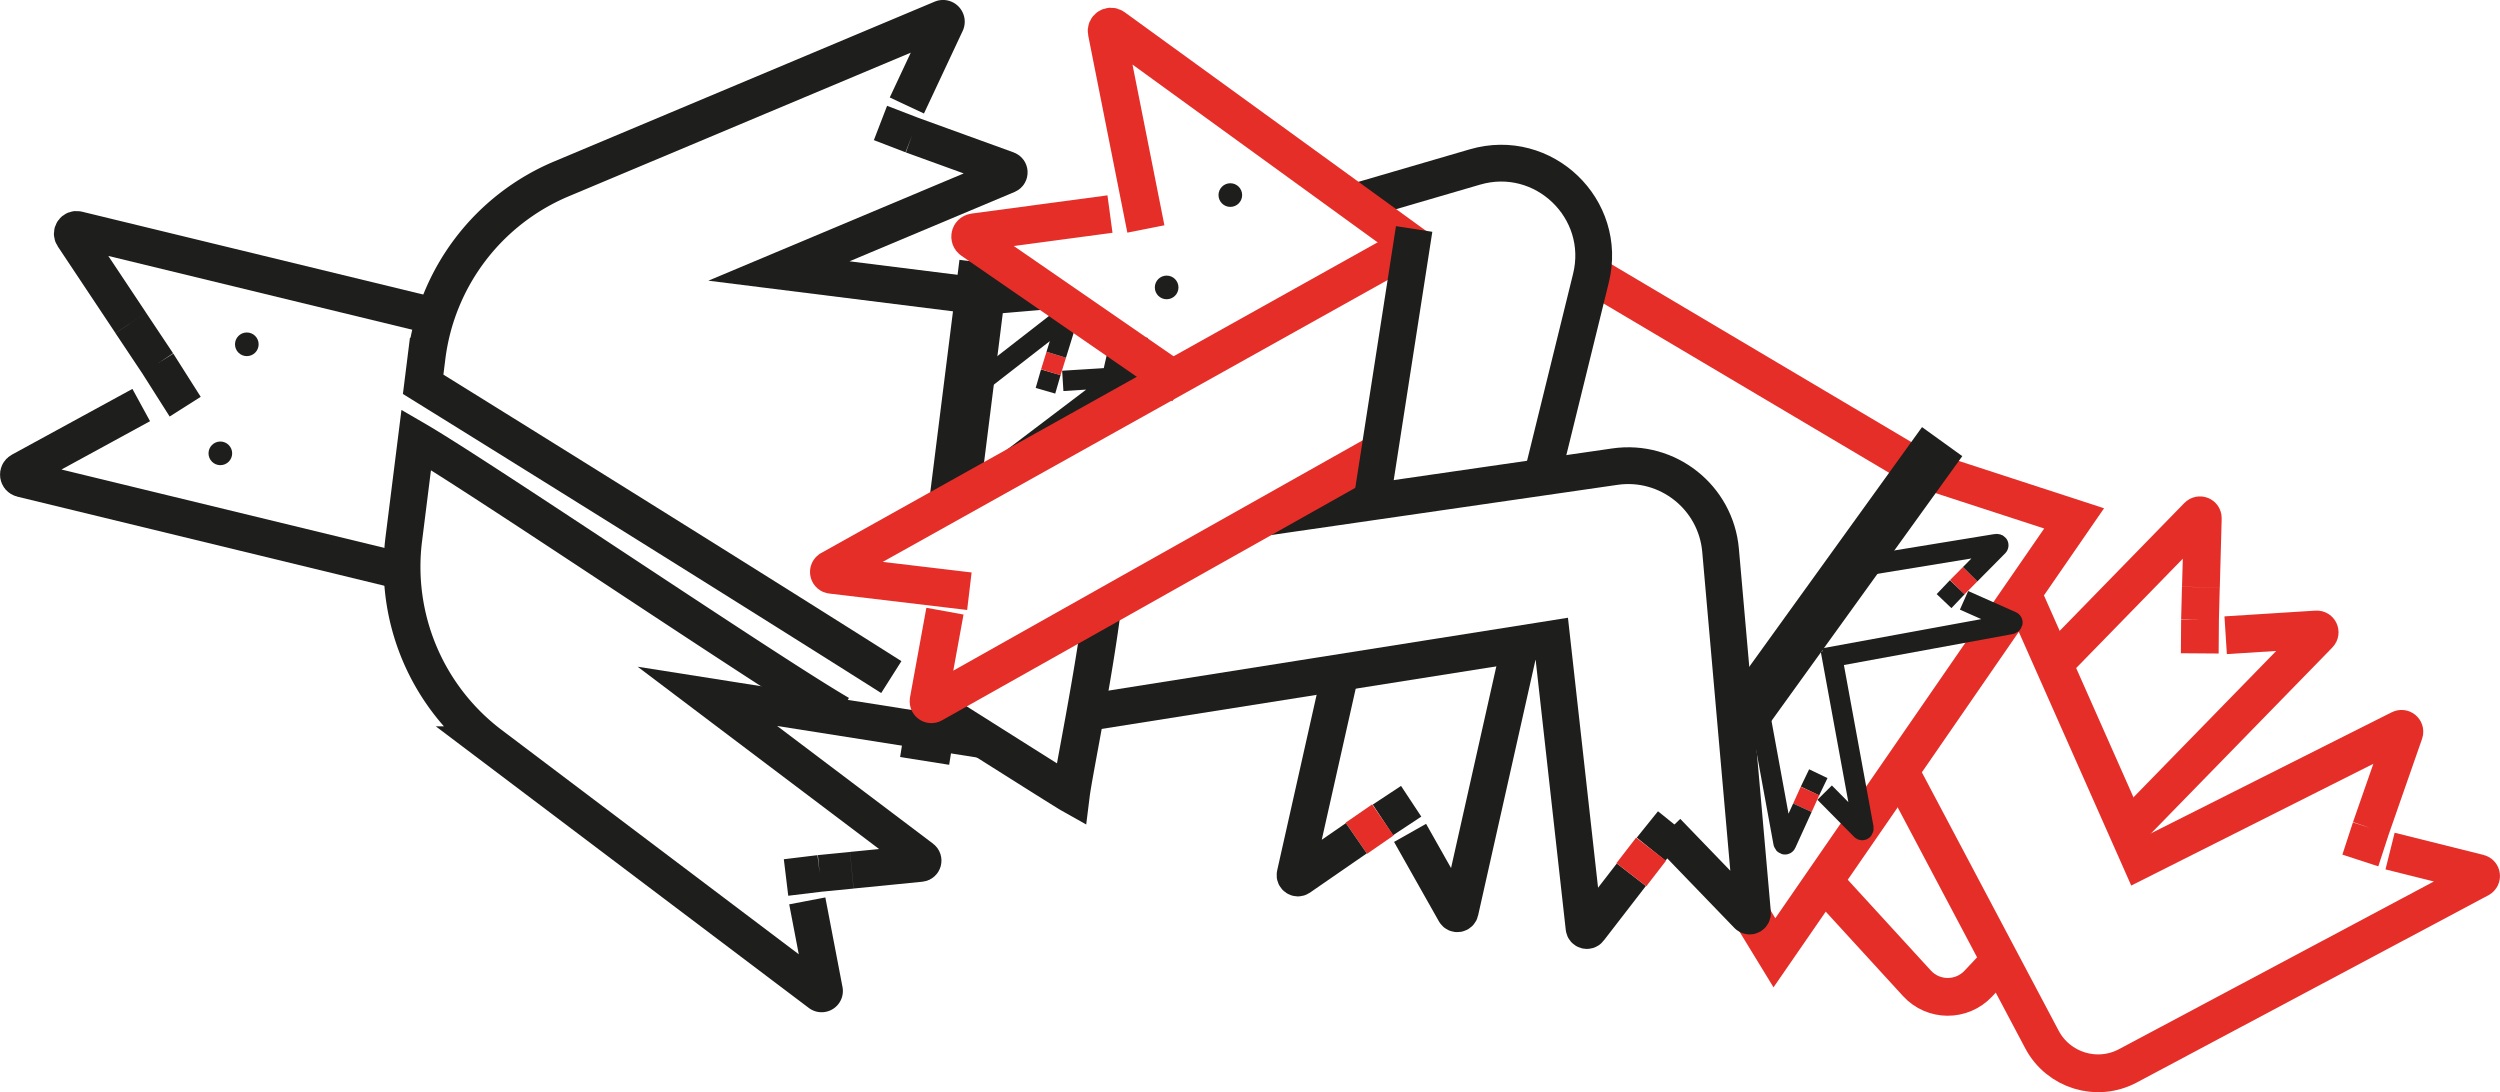 <svg xmlns="http://www.w3.org/2000/svg" id="Livello_2" data-name="Livello 2" viewBox="0 0 477.78 208.72"><defs><style>.cls-1{stroke-width:9.49px}.cls-1,.cls-2,.cls-5,.cls-6,.cls-7{fill:none;stroke-miterlimit:10}.cls-1,.cls-2,.cls-7{stroke:#1e1e1c}.cls-2,.cls-6{stroke-width:3.89px}.cls-5{stroke-width:7.22px;stroke:#e62e29}.cls-8{fill:#1e1e1c;stroke-width:0}.cls-6{stroke:#e62e2a}.cls-7{stroke-width:7.03px}</style></defs><g id="tecniche"><path d="m367.53 89.67 28.86 9.4-57.33 83.09c-.14-.22-4.41-7.36-5.25-8.79" class="cls-5"/><path d="m156.65 166.92-6.43.78m12.56-1.38-6.13.6m17.67-141.09-6.05-2.33m11.84 4.43-5.79-2.1m5.79 2.1 12.41 4.5c.46.17.48.82.03 1.01l-43.69 18.35 42.71 5.35m-2.72 84.41-48.59-7.67-5.07-.8 3.19 2.41 37.82 28.55c.39.3.22.92-.27.97l-13.14 1.3" class="cls-7"/><path d="m154.28 172.17 3.28 17.12c.09.49-.46.83-.86.54l-62.93-47.51a42.59 42.59 0 0 1-16.6-39.3l2.38-18.97c12.1 7.02 67.52 44.6 80.93 52.37" class="cls-7"/><path d="M170.34 129.4c-35.76-22.65-89.47-55.96-89.47-55.96l.66-5.27a42.6 42.6 0 0 1 25.78-33.99l72.7-30.53c.46-.19.91.28.7.73l-7.4 15.78m37.38 95.58c-1.75 13.97-5.5 31.88-6.02 36.05-.89-.5-10.24-6.4-24.9-15.67m36.02-71.99c-.79 6.3-1.28 4.73-2.57 15.01M187.27 56.6l13.08-1.11" style="fill:none;stroke-miterlimit:10;stroke:#1e1e1c;stroke-width:7.22px"/><path d="m177.53 140.25-.82 5.17m11.36-95.17L182.45 95" class="cls-1"/><path d="m200.82 71.15-1.02 3.53" class="cls-2"/><path d="m201.86 67.8-1.04 3.35" class="cls-6"/><path d="m184.19 75.51 19.44-15.11c.25-.19.55-.06.46.21l-2.23 7.19m-15.68 25.32 26.98-20.45c.25-.19.19-.52-.1-.5l-9.95.62" class="cls-2"/><path d="m207.93 136.16 86.95-13.78 1.69-.27 6.16 55.23c.04.49.67.68.97.28l8.07-10.45m3.77-4.88 4.06-5.04" class="cls-7"/><path d="m311.77 167.17 3.77-4.88" class="cls-5"/><path d="m318.59 158.94 15.42 15.98c.36.34.95.05.91-.45l-6.1-69.3c-.89-10.14-10.12-17.45-20.2-15.99l-67.08 9.72m22.74 57.8 5.41-3.57" class="cls-7"/><path d="m259.21 160.2 5.07-3.5" class="cls-5"/><path d="m256.27 128.13-8.76 39c-.11.48.43.85.84.57l10.86-7.5m10.27-1.03 8.57 15.18c.24.43.89.34 1-.15l11.26-50.15M74.42 108.56 4.14 91.5c-.73-.18-.85-1.16-.19-1.52l23.04-12.57m3.16-7.95 5.24 8.26m-10.4-16 5.16 7.74m54.21-8.71L14.83 43.87c-.73-.18-1.29.63-.88 1.25l11.04 16.59" class="cls-7"/><circle cx="42.11" cy="86.64" r="2.26" class="cls-8"/><circle cx="47.17" cy="65.8" r="2.26" class="cls-8"/><path d="M364.25 88.07 304.59 52.7m-119.33 60.29-26.36-3.14c-.49-.04-.67-.67-.28-.97l108.81-60.75m-4.19 38.58-84.91 47.77c-.39.3-.95-.04-.87-.53l3.13-17.15" class="cls-5"/><path d="m371.17 84.4-38.81 53.84" class="cls-1"/><path d="m294.26 92.93 9.79-39.77c3.26-13.26-9.07-25.07-22.17-21.25l-23.04 6.73" class="cls-7"/><path d="m386.57 113.55 21.81 49.2.69 1.56 49.64-24.96c.44-.23.93.19.77.66l-4.35 12.46m-2.03 5.82-2.01 6.16m4.04-11.98-2.03 5.82" class="cls-5"/><path d="m456.77 162.65 16.99 4.24c.48.12.56.77.12 1.01l-67.21 35.79c-5.93 3.16-13.29.9-16.43-5.03l-26.96-50.92m57.17-29.35-.05 6.48m.21-12.64-.16 6.16m-28.31 8.87 27.91-28.62c.35-.35.95-.1.93.39l-.36 13.19" class="cls-5"/><path d="m425.35 121.4 17.39-1.1c.5-.03.77.57.42.92l-35.89 36.8m-25.99 26.55-3.21 3.42c-3.19 3.39-8.59 3.36-11.73-.08l-17.63-19.26" class="cls-5"/><path d="m374.06 112.22-2.53 2.66" class="cls-2"/><path d="m376.54 109.72-2.48 2.5" class="cls-6"/><path d="m357.79 107.86 23.73-3.88c.31-.06.51.2.31.4l-5.3 5.35m-27.98 16.09 35.76-6.56c.31-.06.41-.37.15-.49l-9.11-4.04m-29.44 36.44 1.59-3.31" class="cls-2"/><path d="m344.46 154.37 1.45-3.2" class="cls-6"/><path d="m336.18 135.61 4.67 25.46c.06.31.37.41.49.15l3.12-6.85m4.25-2.89 7.01 7.08c.2.2.46 0 .41-.31l-6.25-34.07" class="cls-2"/><path d="m226.08 73.71-40.32-27.82c-.61-.42-.38-1.39.36-1.49l26.01-3.49m59.16 6.76L212.78 5.23c-.61-.42-1.43.13-1.27.85l7.48 37.68" class="cls-5"/><circle cx="222.96" cy="54.93" r="2.26" class="cls-8"/><circle cx="235.13" cy="37.28" r="2.26" class="cls-8"/><path d="m262.03 96.7 8.23-52.94" class="cls-7"/></g></svg>